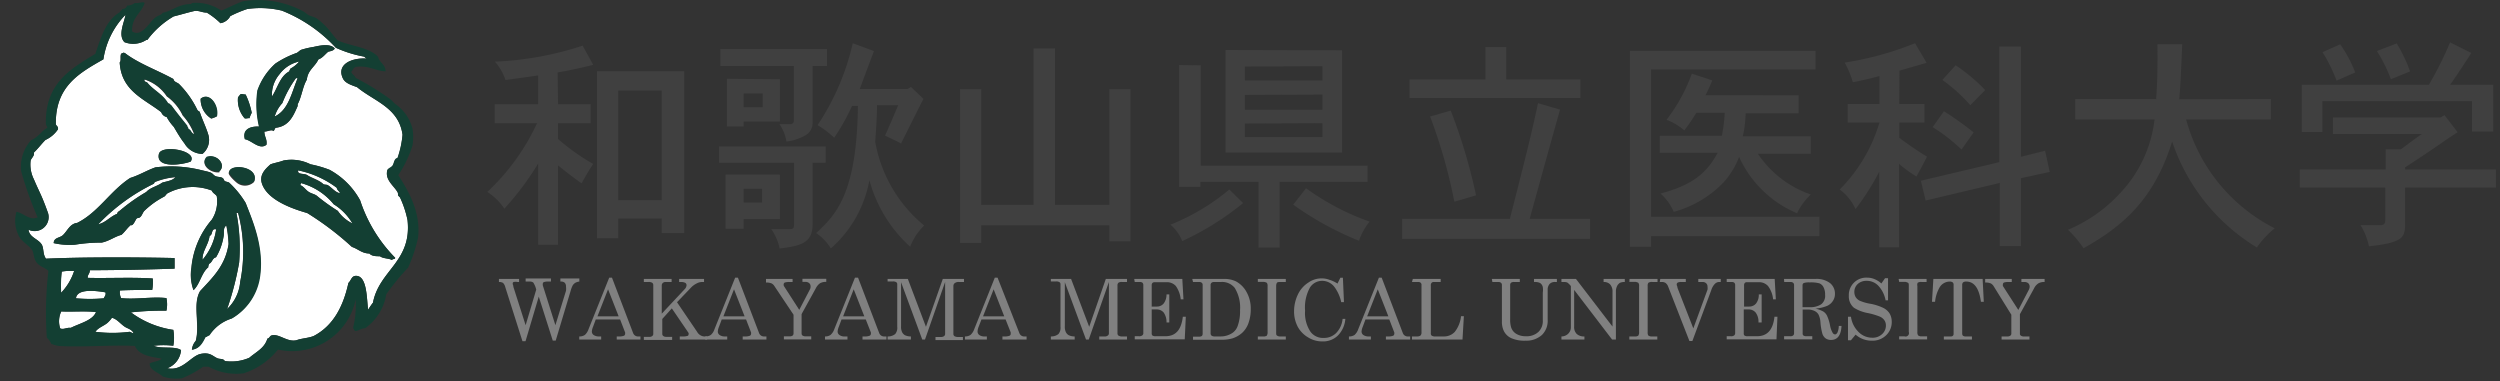 <svg xmlns="http://www.w3.org/2000/svg" viewBox="0 0 236 36"><rect x="0" y="0" width="236" height="36" fill="#333333" stroke="none"/><defs><style>.cls-1{fill:#404040;}.cls-2{fill:#fff;}.cls-3{fill:#133f33;fill-rule:evenodd;}.cls-4{fill:gray;}.cls-5{fill:none;}</style></defs><title>アセット 6</title><g id="レイヤー_2" data-name="レイヤー 2"><g id="レイヤー_1-2" data-name="レイヤー 1"><path class="cls-1" d="M52.68,9.84h3.08v1.79H52.68v1.49A20.19,20.19,0,0,0,56,15.48a17.76,17.76,0,0,0-1.09,1.83c-.79-.55-1.53-1.12-2.23-1.7V23.1H50.8V15.44a26.82,26.82,0,0,1-3.19,4.26A5.41,5.41,0,0,0,46,18.12a20.9,20.9,0,0,0,4.7-6.49h-4V9.84H50.8V7.12c-1,.15-2.23.32-3.08.43a5.08,5.08,0,0,0-1-1.73A30.44,30.44,0,0,0,55,4.31l1,1.81c-1.09.28-2.47.57-3.36.72ZM64.59,6.72V22H62.47V20.63H58.36v1.86h-2V6.72ZM58.36,8.55V18.89h4.11V8.55Z"/><path class="cls-1" d="M77.94,13.82v1.54H76.71v5.93c-.06,1.58-1,1.92-3.11,2.17a5,5,0,0,0-.79-1.83H74.6c.28,0,.36-.12.36-.42V15.36H67.88V13.82Zm.13-9.19v1.6H76.71v5.4a1.33,1.33,0,0,1-.62,1.11,4.7,4.7,0,0,1-1.85.62,4,4,0,0,0-.66-1.64h1a.32.32,0,0,0,.36-.34V6.23H68V4.63ZM73.62,16.48v4.2H70.2v.91H68.49V16.48Zm0-9v4H70.2v.45H68.62V7.44ZM70.2,8.82v1.3H72V8.82Zm0,9v1.3h1.74v-1.3ZM85.67,8.4,86,8.21l1.17,1.12c-.3.6-1.79,3.56-2.11,4.22-.45-.26-1-.49-1.51-.75.45-1,.87-2,1.24-2.87h-2c0,1-.08,2.21-.17,3.45a13.24,13.24,0,0,0,4.62,7.91,5.63,5.63,0,0,0-1.32,2A13.07,13.07,0,0,1,82.07,17a11.17,11.17,0,0,1-3.64,6.45A4.83,4.83,0,0,0,77.05,22c1.79-1.68,3.83-3.59,3.94-12h-.56a19.55,19.55,0,0,1-1.68,3,9.39,9.39,0,0,0-1.57-1.19A23.11,23.11,0,0,0,80.5,4.08l2,.74c-.69,1.85-.75,2-1.34,3.58Z"/><path class="cls-1" d="M99.59,4.57V19.34h5.13V8.42h2V22.78h-2V21.27H92.63v1.66h-2V8.42h2V19.34h4.94V4.57Z"/><path class="cls-1" d="M117.35,19.17a26.72,26.72,0,0,1-5.75,3.59,3.84,3.84,0,0,0-1.11-1.55,20.55,20.55,0,0,0,5.56-3.32Zm-4-13v9.47h15.75v1.53h-8.3v6.2h-2v-6.2h-5.49v.47h-2V6.14Zm13.34-1.42V14.4h-11V4.72Zm-9.17,1.53V7.59h7.32V6.25Zm0,2.68v1.4h7.32V8.93Zm0,2.7v1.28h7.32V11.63Zm5.77,6.11a23.43,23.43,0,0,0,6,3.15,5.81,5.81,0,0,0-1,1.81,29.73,29.73,0,0,1-6.21-3.41Z"/><path class="cls-1" d="M150.1,20.66v1.89H132.36V20.66h10.17c1.47-5.75,2-7.84,2.66-10.92l2.08.61c-.7,2.43-2.74,9.86-2.87,10.31ZM142.19,4.44V7.5h7V9.25H133.06V7.5h7.17V4.44Zm-5.24,6a52.57,52.57,0,0,1,2.39,8l-2.05.6A48.93,48.93,0,0,0,135,11Z"/><path class="cls-1" d="M171.39,4.8V6.55H155.86V20.46h15.89v1.83H155.86v1h-2V4.8ZM169.79,9v1.7h-5a11.19,11.19,0,0,1-.27,2.17h6.42v1.64h-5a9.89,9.89,0,0,0,5,3.85,6.1,6.1,0,0,0-1.3,1.77,10.46,10.46,0,0,1-5.47-5.32,7.53,7.53,0,0,1-1.49,2.43A10.22,10.22,0,0,1,158,20a4.76,4.76,0,0,0-1.25-1.73c3.12-.83,4.4-2,5.4-3.85h-5.47V12.82h5.86a13,13,0,0,0,.27-2.17h-2.68A17.71,17.71,0,0,1,159,12.31a5.47,5.47,0,0,0-1.68-1,16.07,16.07,0,0,0,2.39-4.36l1.93.64c-.19.46-.38.89-.64,1.4Z"/><path class="cls-1" d="M179.29,9.82h2.38v1.75h-2.38V13a30.42,30.42,0,0,0,2.62,1.79c-.34.66-.68,1.32-1,1.87a12.18,12.18,0,0,1-1.64-1.19v7.88H177.4V16.21a23.94,23.94,0,0,1-2.24,3.53,4.7,4.7,0,0,0-1.49-1.85,15,15,0,0,0,3.75-6.32h-3V9.82h3V7.18c-.73.2-1.6.41-2.51.58a9.27,9.27,0,0,0-.77-1.85,30,30,0,0,0,6.64-1.83l1.09,1.85-2.56.74ZM190.78,4.4V14.8l2.28-.57.43,2-2.71.59v6.41h-2V17.27l-7,1.66-.45-1.87,7.4-1.75V4.4Zm-7.27,6.1a30.45,30.45,0,0,1,2.8,2l-1.14,1.62A16.56,16.56,0,0,0,182.44,12ZM186,9.93a15.36,15.36,0,0,0-2.64-2.38l1.25-1.39a16.42,16.42,0,0,1,2.79,2.34Z"/><path class="cls-1" d="M214.37,9.35v1.92h-8a16.27,16.27,0,0,0,8.36,10.28,8.69,8.69,0,0,0-1.68,1.81,18.59,18.59,0,0,1-8-10c-1.7,5.47-4.66,8-8.36,10.07a11.22,11.22,0,0,0-1.47-1.74A14,14,0,0,0,200,18.38a12.16,12.16,0,0,0,3.39-7.11H195.9V9.35l7.64,0c.1-1.23.15-3,.12-5.17H206c-.09,2.24-.17,4.05-.28,5.19Z"/><path class="cls-1" d="M230.76,10.87,232,12.48c-.66.43-.92.6-1.28.85s-1.21.86-3.68,2.47V16h8.58V17.7h-8.58v3.76c-.11.9-.17,1.45-3.41,1.79a6.2,6.2,0,0,0-.8-2h1.95c.26,0,.39-.17.39-.44V17.7H217.1V16h8.11V14.1l1.42,0c.66-.47,1.32-1,2-1.45h-8.4V11.08H230.4ZM235.36,8v4.42h-2V9.55H219.23v2.91h-1.94V8h12a35,35,0,0,0,2-4l2,1c-.25.41-1.63,2.51-2,3ZM220.91,4.18a11.89,11.89,0,0,1,1.42,2.66l-1.76.77a14.86,14.86,0,0,0-1.32-2.68Zm5.34-.08a14.37,14.37,0,0,1,1.26,2.64l-1.81.74a14,14,0,0,0-1.32-2.66Z"/><path class="cls-2" d="M13.84,7.77c.57.74,1.5,1.12,2,2,.16,0,.2.14.31.2.48.66,1,1.29,1.5,1.92,0,.15.12.15.11.31.28.05.24.44.56.46a5.6,5.6,0,0,0-1.08-1.76,4.71,4.71,0,0,0-1.5-1.8,4,4,0,0,0-2.12-1.6C13.52,7.71,13.71,7.7,13.84,7.77Z"/><path class="cls-2" d="M14.56,17.22a.31.31,0,0,1-.1.15,18.29,18.29,0,0,0-5.22,3.82c.75-.18,1.12-.74,1.81-1,0-.17.16-.23.26-.31a17.4,17.4,0,0,1,2.48-1.75c.37-.42,1.05-.54,1.5-.88.45-.13,1-.19,1.24-.52A6.78,6.78,0,0,0,14.56,17.22Z"/><path class="cls-2" d="M19.78,22.28c-.1.85-.71,1.45-.67,2.27a5.59,5.59,0,0,0,1.29-2.89C19.89,21.56,20.12,22.2,19.78,22.28Z"/><path class="cls-2" d="M11.78,30.85c-.41-.27-.69-.67-1.14-.83h-.1a2.75,2.75,0,0,1-.42.47c-.35.29-.86.44-1.13.83a12.63,12.63,0,0,0,3.25,0,1.94,1.94,0,0,0,.36.15C12.49,31.11,12,31,11.78,30.85Z"/><path class="cls-2" d="M7,25.58a5,5,0,0,0-1.18.06,10.76,10.76,0,0,0-.06,2A5.38,5.38,0,0,0,7,25.58Z"/><path class="cls-2" d="M22.31,20.11a17.44,17.44,0,0,1,.26,4.7,27.79,27.79,0,0,1-1.14,4.39,4,4,0,0,0,1.24-2.58,14.27,14.27,0,0,0-.2-6.51Z"/><path class="cls-2" d="M5.78,29.4a2.2,2.2,0,0,0-.1,1.6c.32.15.59-.1,1-.05.83-.42,2.08-.7,2.38-1.49C8.06,29.34,6.85,29.44,5.78,29.4Z"/><path class="cls-2" d="M9.81,28.16c.06-.18.22-.26.16-.56-.87-.15-2.69-.39-2.79.56A14.44,14.44,0,0,0,9.81,28.16Z"/><path class="cls-2" d="M30.52,17.37c.09.08.32.05.42.1.42.25.68.67,1.18.78-.06-.21-.27-.28-.31-.52a9.12,9.12,0,0,0-3.66-1.65c-.07.45.57.25.88.46S30.15,17,30.52,17.37Z"/><path class="cls-2" d="M37.55,18.2c-.3-.59-1.18-1.15-1-2,0-.25.35-.3.51-.52s.13-.64.47-.72A9.12,9.12,0,0,0,38,12.72c-.35-2.57-2.69-3.16-4.29-4.49-.56-.21-1.12-.37-1.34-.83-.65-1.36.92-2,2.29-1.86-.14,0-.2-.16-.32-.2a11.19,11.19,0,0,1-2.64-.83A13.92,13.92,0,0,0,26.6,1,8.76,8.76,0,0,0,23.34.85a11.45,11.45,0,0,0-1.6.67,1.3,1.3,0,0,1-.93.67,7,7,0,0,0-1.29-1c-.45,0-.67-.19-1.13-.16-.68.15-1.31.35-2,.52a8.24,8.24,0,0,0-2.48,2.22s-.06,0-.1,0a2.27,2.27,0,0,1-2.06.21c-.65-.67,0-1.9.1-2.59A7.61,7.61,0,0,0,9.76,5.6C7.51,6.88,5.23,8.13,5.27,11.69c0,.2.26.22.2.52a2.84,2.84,0,0,1-1.18,1c-.38.38-.7.82-1.09,1.19.07.33-.25.52-.31.77a3.11,3.11,0,0,0,.31,1.76c.26.63.62,1.35.83,1.86s.39,1,.51,1.34a1.32,1.32,0,0,1-1.85,1.55c.08.73.9.86,1.24,1.39.23.38.09.92.41,1.35,3.32-.15,8.15-.15,12.14-.06v1c-2.62.09-5.26.14-8,.15,0,.34-.22.4-.2.72,1.86.05,4.2-.07,6.14.06a4.17,4.17,0,0,1-.05,1.08c-1,0-2.1,0-3.05.05a1.29,1.29,0,0,0,.11.72c1.34.16,2.92-.16,4.28,0a2.81,2.81,0,0,1,0,1.19,26.58,26.58,0,0,0-3.35.16,8.84,8.84,0,0,0,4,1.65,4.2,4.2,0,0,1,0,1.5,7.72,7.72,0,0,0-1.86,0c.68.32,2,0,2.59.41a2,2,0,0,1-1.3,1.71c1.43.32,2.23-1.16,3.15-1.35s1.15.24,1.61.42c.24.09.52,0,.67.25a4.22,4.22,0,0,0,2.32-.31c.62-.54,1.44-.9,1.7-1.8.26-.08.19-.25.42-.31.69-.18,1.45.66,2.32.46.5-.19,1.17-.2,1.65-.41,1.8-.95,2.76-2.72,3.26-5,.27-.25.29-.67.72-.67,1.06,0,1,2.19,1.14,3.2a7.92,7.92,0,0,1,.46-.67c.59-3.08,3.69-3.86,3.26-7.8a9.91,9.91,0,0,0-.67-2.06c-.05-.1-.17-.18-.21-.26S37.59,18.29,37.55,18.2Zm-15.08-9s.23-.28.2-.26c.14-.08.31,0,.52,0a7.16,7.16,0,0,1,.57,1.71,2.6,2.6,0,0,0-.21.51c-.09-.05-.31.06-.46,0A2.62,2.62,0,0,1,22.47,9.16Zm1.49,8a1.23,1.23,0,0,1-1.6.06c-.19-.15-.8-.71-.77-.93C21.69,15.38,24.45,15.72,24,17.11Zm-3.25-.93c-.88.1-1.85-.77-1.19-1.39C20.43,14.47,21.41,15.53,20.71,16.18ZM20.45,11a2.85,2.85,0,0,1-.51.2,2.14,2.14,0,0,1-1-1.86C19.74,8.64,20.67,9.94,20.45,11ZM11.62,5c0-.06.1,0,.16,0C13.07,6,14.85,6.62,16.37,7.46c.05.28.34.31.52.46a8.88,8.88,0,0,1,1.75,2.48.8.8,0,0,0,.21.15c.25.77.6,1.44.83,2.22a1.71,1.71,0,0,1-.57,1.76,2,2,0,0,1-1.7-1c-.39-.49-.75-1.13-1-1.55a4.51,4.51,0,0,1-.67-.93.73.73,0,0,1-.52-.46c-1.61-1.26-3.77-2-3.92-4.7C11.5,5.73,11.18,5,11.62,5ZM18,15.25c-.7.29-3.33.71-3-.72C15.25,13.61,18.71,14.21,18,15.25Zm6.46,11.06a5.44,5.44,0,0,1-2.63,3.77,3.93,3.93,0,0,0-2.12,1.6c-.13,0-.2.14-.36.15-.28.54-.54,1.08-1.24,1.19a1.44,1.44,0,0,1,.36-.83c.42-1.55-.32-3.46.41-4.7,1.14-1.24,2.38-2.37,2.69-4.44a10.67,10.67,0,0,0-.21-1.75c-.34.21-.2.68-.26,1a5.6,5.6,0,0,1-.72,2c-.36.07-.35.51-.67.62,0,.16-.09.15-.05.31-.66.54-.79,1.59-1.4,2.17a4.21,4.21,0,0,1-.2-2.12A8.08,8.08,0,0,1,20,20.73a3.18,3.18,0,0,0,.46-2.22c-.13-.2-.38-.27-.46-.52a5.05,5.05,0,0,0-4.19.26c-.11.06-.18.23-.31.31a8.68,8.68,0,0,0-.87.52,8.19,8.19,0,0,0-1,.82c-.15.15-.21.41-.37.57s-.27.07-.36.16-.21.41-.36.56-.2,0-.26.11c-.31.28-.53.63-.82.87-.63.16-1.13.58-1.86.73a15.63,15.63,0,0,0-2.53.2,6.73,6.73,0,0,1-2-.15c0-.51.55-.49.83-.72.45-.38.67-1.11,1.39-1.19,2-1,3.1-3,5-4.24.85-.26,1.54-.7,2.38-1a11.86,11.86,0,0,1,4.33.26c.28.07.56.12.83.21s.31.27.52.36.44.06.62.15.14.23.25.31.33.08.42.16a8.78,8.78,0,0,1,1.55,1.91C23.89,21,24.94,23.52,24.48,26.31ZM23.14,13.14c-.25-.9.47-1.24,1.34-1.19a9.2,9.2,0,0,1-.15-3.41A6.11,6.11,0,0,1,26,6a9,9,0,0,1,2-1c.16-.07.29-.25.47-.31a8.19,8.19,0,0,1,1.13-.26c.7-.16,1.6-.33,2,.15-.1.21-.37.25-.62.31-.31.25-.52.58-.93.73-.31.68-1,1-1.09,1.91-.4.66-.49,1.64-.87,2.32a.47.47,0,0,1-.06.31c-.39.89-.81,1.77-2,1.91-.11.06-.12.23-.21.31-.2-.18-.55.05-.87.05,0,.5.27.7.2,1.24C24.52,14.19,23.81,13.26,23.14,13.14ZM37,24.55c-.32-.18-.87-.13-1.14-.36-.37,0-.78,0-1-.26-.71,0-1.07-.44-1.65-.62A28,28,0,0,0,29,20.11c-1.51-.43-3.68-1.23-4.24-2.69-.34-.87.25-1.44.78-1.91.39-.14.85-.21,1.23-.36a4,4,0,0,1,2.54.36,10.51,10.51,0,0,1,1.8.52A7.18,7.18,0,0,1,34,18.92a13.87,13.87,0,0,0,3.31,5.42C37.31,24.52,37,24.4,37,24.55Z"/><path class="cls-2" d="M31.5,19.28a6,6,0,0,0-3.09-2c0,.1-.06.11-.06.2.33.12.5.43.78.62s.54.21.77.37a18.65,18.65,0,0,0,2,1.44,3.5,3.5,0,0,0,1.39,1.19A5.26,5.26,0,0,0,31.5,19.28Z"/><path class="cls-2" d="M27.32,6.73c0-.13.08-.16.1-.26a2.72,2.72,0,0,0,.83-.67A3.13,3.13,0,0,0,26.39,7a3,3,0,0,0-.72,2.12C26.21,8.31,26.43,7.18,27.32,6.73Z"/><path class="cls-2" d="M26.65,9.73A3.17,3.17,0,0,0,25.93,11c1.31-.62,1.6-2.26,2.17-3.62h-.16A10.64,10.64,0,0,0,26.65,9.73Z"/><path class="cls-3" d="M36.41,6.73c-.92,0-1.6-.6-2.84-.41-.21.08-.27.32-.41.46.07.26.33.32.41.57a24.82,24.82,0,0,1,3.25,2c.24.17.34.37.57.52a4.08,4.08,0,0,1,1.55,2.27,5,5,0,0,1,0,1.6,11,11,0,0,1-1.34,2.79c.9,1.44,2.16,3.45,1.86,5.94a14.74,14.74,0,0,1-.93,2.79,22,22,0,0,0-2.07,2.53,4.85,4.85,0,0,1-2,3.2c-.35,0-.55.21-.88.26-.17,0-.12-.22-.26-.26a9.25,9.25,0,0,0,.26-2.73A6.13,6.13,0,0,1,26.24,33,6.85,6.85,0,0,1,23,35.24a5.38,5.38,0,0,1-3.3-.62h-.52a10.19,10.19,0,0,1-2,1.09,4.25,4.25,0,0,1-1.81-.16c-.39-.4-1.27-.59-1.24-1.24.34-.19.87-.19,1.14-.46-1.08-.17-2.16-.32-2.53-1.19-2.11-.12-5,.14-7.13,0a2.55,2.55,0,0,1-.78-.21,1.39,1.39,0,0,0-.41-.57,33.84,33.84,0,0,1,.15-6.3c-.36-.35-.82-.4-1.13-.82s-.23-1-.47-1.24c-.35-.44-1-.77-1.24-1.35A3.08,3.08,0,0,1,1.55,20c.69.11,1.23.85,2,.52A34.09,34.09,0,0,1,2,16.18a3.74,3.74,0,0,1,.93-2.94c.65-.27,1-.88,1.55-1.19a1.69,1.69,0,0,1-.15-.36C4.25,7.85,6.67,6.51,9,5.08c.53-1.55,1-3.18,2.32-3.93,0-.13.2-.14.21-.3A.46.46,0,0,0,12,.53a1.25,1.25,0,0,0,.73-.25c.36.07.73-.17.93,0-.33,1-1.24,1.34-1.19,2.68.88.59,1.56-.78,2.17-1.29.25-.21.58-.24.72-.46.94-.21,1.5-.81,2.63-.83.12,0,.08-.1.16-.1a4.22,4.22,0,0,1,2.74.72C21.55.74,22.2.38,22.93.12a9,9,0,0,1,5.78,1c.13.08.28.23.42.31s.56.17.77.31a5.89,5.89,0,0,1,.62.52c.54.48.84,1,1.35,1.55,1.23.56,2.95.63,3.82,1.55.13.57.7.71.72,1.39M34.35,5.34a11.19,11.19,0,0,1-2.64-.83A13.92,13.92,0,0,0,26.6,1,8.76,8.76,0,0,0,23.34.85a11.45,11.45,0,0,0-1.6.67,1.3,1.3,0,0,1-.93.67,7,7,0,0,0-1.29-1c-.45,0-.67-.19-1.13-.16-.68.15-1.31.35-2,.52a8.24,8.24,0,0,0-2.48,2.22s-.06,0-.1,0a2.27,2.27,0,0,1-2.06.21c-.65-.67,0-1.9.1-2.59A7.61,7.61,0,0,0,9.76,5.6C7.51,6.88,5.23,8.13,5.27,11.69c0,.2.26.22.2.52a2.84,2.84,0,0,1-1.18,1c-.38.38-.7.82-1.09,1.19.07.33-.25.52-.31.77a3.11,3.11,0,0,0,.31,1.76c.26.63.62,1.35.83,1.86s.39,1,.51,1.34a1.32,1.32,0,0,1-1.85,1.55c.08.73.9.86,1.24,1.39.23.38.09.92.41,1.35,3.32-.15,8.15-.15,12.14-.06v1c-2.62.09-5.26.14-8,.15,0,.34-.22.4-.2.72,1.86.05,4.2-.07,6.14.06a4.17,4.17,0,0,1-.05,1.08c-1,0-2.1,0-3.05.05a1.29,1.29,0,0,0,.11.72c1.34.16,2.92-.16,4.28,0a2.81,2.81,0,0,1,0,1.19,26.58,26.58,0,0,0-3.35.16,8.84,8.84,0,0,0,4,1.65,4.2,4.2,0,0,1,0,1.5,7.72,7.72,0,0,0-1.86,0c.68.32,2,0,2.59.41a2,2,0,0,1-1.3,1.71c1.43.32,2.23-1.16,3.15-1.35s1.15.24,1.61.42c.24.09.52,0,.67.25a4.22,4.22,0,0,0,2.32-.31c.62-.54,1.44-.9,1.7-1.8.26-.08.19-.25.42-.31.69-.18,1.45.66,2.32.46.5-.19,1.17-.2,1.65-.41,1.8-.95,2.76-2.72,3.26-5,.27-.25.29-.67.72-.67,1.06,0,1,2.19,1.14,3.2a7.92,7.92,0,0,1,.46-.67c.59-3.08,3.69-3.86,3.26-7.8a9.38,9.38,0,0,0-.68-2.06c0-.1-.16-.18-.2-.26s0-.22-.05-.31c-.3-.59-1.18-1.15-1-2,0-.25.35-.3.51-.52s.13-.64.47-.72A9.12,9.12,0,0,0,38,12.72c-.35-2.57-2.69-3.16-4.29-4.49-.56-.21-1.12-.37-1.34-.83-.66-1.39,1-2,2.38-1.86-.22,0-.26-.15-.41-.2M5.84,25.64a10.76,10.76,0,0,0-.06,2A5.38,5.38,0,0,0,7,25.58a5,5,0,0,0-1.18.06m1.34,2.52a14.44,14.44,0,0,0,2.63,0c.06-.18.22-.26.16-.56-.87-.15-2.69-.39-2.79.56M5.78,29.4a2.2,2.2,0,0,0-.1,1.6c.32.15.59-.1,1-.05.83-.42,2.08-.7,2.38-1.49-1-.12-2.19,0-3.26-.06m6,1.45c-.41-.27-.69-.67-1.14-.83h-.1a2.75,2.75,0,0,1-.42.47c-.35.29-.86.44-1.13.83a12.63,12.63,0,0,0,3.25,0,1.94,1.94,0,0,0,.36.15c-.11-.36-.58-.46-.82-.62"/><path class="cls-3" d="M31.61,4.56c-.1.21-.37.25-.62.31-.31.25-.52.58-.93.73-.31.68-1,1-1.09,1.91-.4.66-.49,1.64-.87,2.32a.47.47,0,0,1-.06.31c-.39.89-.81,1.77-2,1.91-.11.06-.12.23-.21.31-.2-.18-.55.05-.87.05,0,.5.27.7.2,1.24-.68.54-1.39-.39-2.06-.51-.25-.9.47-1.24,1.34-1.19a9.2,9.2,0,0,1-.15-3.41A6.11,6.11,0,0,1,26,6a9,9,0,0,1,2-1c.16-.07.29-.25.47-.31a8.19,8.19,0,0,1,1.13-.26c.7-.16,1.6-.33,2,.15M26.39,7a3,3,0,0,0-.72,2.12c.54-.8.76-1.93,1.65-2.38,0-.13.08-.16.1-.26a2.72,2.72,0,0,0,.83-.67A3.13,3.13,0,0,0,26.39,7m1.55.36a10.64,10.64,0,0,0-1.29,2.38A3.17,3.17,0,0,0,25.93,11c1.31-.62,1.6-2.26,2.17-3.62Z"/><path class="cls-3" d="M11.62,5c0-.06.1,0,.16,0C13.07,6,14.85,6.62,16.37,7.46c.05.28.34.31.52.46a8.88,8.88,0,0,1,1.75,2.48.8.8,0,0,0,.21.15c.25.77.6,1.44.83,2.22a1.71,1.71,0,0,1-.57,1.76,2,2,0,0,1-1.7-1c-.39-.49-.75-1.13-1-1.55a4.51,4.51,0,0,1-.67-.93.73.73,0,0,1-.52-.46c-1.61-1.26-3.77-2-3.92-4.7.24-.18-.08-.91.36-.88m2.22,2.74c.57.74,1.5,1.12,2,2,.16,0,.2.14.31.2.48.66,1,1.29,1.5,1.92,0,.15.12.15.1.31.29.05.25.44.57.46a5.6,5.6,0,0,0-1.08-1.76,4.71,4.71,0,0,0-1.5-1.8,4,4,0,0,0-2.12-1.6c-.06.25.13.24.26.31"/><path class="cls-3" d="M23.76,10.66a2.6,2.6,0,0,0-.21.51c-.09-.05-.31.06-.46,0a2.62,2.62,0,0,1-.62-2s.23-.28.2-.26c.14-.08.31,0,.52,0a7.16,7.16,0,0,1,.57,1.71"/><path class="cls-3" d="M19.94,11.17a2.14,2.14,0,0,1-1-1.86c.84-.67,1.77.63,1.55,1.66a2.85,2.85,0,0,1-.51.2"/><path class="cls-3" d="M18,15.25c-.7.29-3.33.71-3-.72.22-.92,3.68-.32,3,.72"/><path class="cls-3" d="M19.52,14.79c.91-.32,1.89.74,1.19,1.39-.88.1-1.85-.77-1.19-1.39"/><path class="cls-3" d="M37.29,24.34c0,.18-.25.06-.26.21-.32-.18-.87-.13-1.14-.36-.37,0-.78,0-1-.26-.71,0-1.07-.44-1.65-.62A28,28,0,0,0,29,20.11c-1.51-.43-3.68-1.23-4.24-2.69-.34-.87.25-1.44.78-1.91.39-.14.85-.21,1.23-.36a4,4,0,0,1,2.54.36,10.51,10.51,0,0,1,1.8.52A7.18,7.18,0,0,1,34,18.92a13.87,13.87,0,0,0,3.31,5.42M29,16.54c.42.31,1.12.49,1.49.83.09.08.32.05.42.1.42.25.68.67,1.18.78-.06-.21-.27-.28-.31-.52a9.12,9.12,0,0,0-3.66-1.65c-.07.45.57.25.88.46m-.68.93c.33.12.5.43.78.62s.54.21.77.37a18.65,18.65,0,0,0,2,1.44,3.5,3.5,0,0,0,1.39,1.19,5.26,5.26,0,0,0-1.76-1.81,6,6,0,0,0-3.09-2c0,.1-.06.11-.06.2"/><path class="cls-3" d="M18.13,33a1.44,1.44,0,0,1,.36-.83c.42-1.55-.32-3.46.41-4.7,1.14-1.24,2.38-2.37,2.69-4.44a10.67,10.67,0,0,0-.21-1.75c-.34.21-.2.68-.26,1a5.6,5.6,0,0,1-.72,2c-.36.07-.35.51-.67.62,0,.16-.09.15-.05.31-.66.54-.79,1.59-1.4,2.17a4.21,4.21,0,0,1-.2-2.12A8.08,8.08,0,0,1,20,20.73a3.18,3.18,0,0,0,.46-2.22c-.13-.2-.38-.27-.46-.52a5.05,5.05,0,0,0-4.19.26c-.11.06-.18.23-.31.31a8.68,8.68,0,0,0-.87.52,8.19,8.19,0,0,0-1,.82c-.15.15-.21.41-.37.57s-.27.07-.36.16-.21.41-.36.56-.2,0-.26.11c-.31.28-.53.63-.82.87-.63.16-1.13.58-1.86.73a15.63,15.63,0,0,0-2.53.2,6.73,6.73,0,0,1-2-.15c0-.51.55-.49.83-.72.45-.38.67-1.11,1.39-1.19,2-1,3.1-3,5-4.24.85-.26,1.54-.7,2.38-1a11.86,11.86,0,0,1,4.33.26c.28.07.56.12.83.21s.31.27.52.36.44.06.62.15.14.23.25.31.33.08.42.16a8.78,8.78,0,0,1,1.55,1.91c.75,1.86,1.8,4.34,1.34,7.13a5.44,5.44,0,0,1-2.63,3.77,3.93,3.93,0,0,0-2.12,1.6c-.13,0-.2.14-.36.15-.28.54-.54,1.08-1.24,1.19m-3.57-15.8a.31.31,0,0,1-.1.15,18.29,18.29,0,0,0-5.22,3.82c.75-.18,1.12-.74,1.81-1,0-.17.16-.23.26-.31a17.4,17.4,0,0,1,2.48-1.75c.37-.42,1.05-.54,1.5-.88.45-.13,1-.19,1.24-.52a6.78,6.78,0,0,0-2,.47m8,7.59a27.79,27.79,0,0,1-1.14,4.39,4,4,0,0,0,1.24-2.58,14.27,14.27,0,0,0-.2-6.51h-.16a17.44,17.44,0,0,1,.26,4.7m-2.79-2.53c-.1.85-.71,1.45-.67,2.27a5.59,5.59,0,0,0,1.29-2.89c-.51-.1-.28.54-.62.62"/><path class="cls-3" d="M24,17.11a1.23,1.23,0,0,1-1.6.06c-.19-.15-.8-.71-.77-.93.1-.86,2.86-.52,2.37.87"/><path class="cls-4" d="M47.1,26.33H49v.29h-.14a1,1,0,0,0-.38,0,.16.16,0,0,0-.08.15.66.66,0,0,0,.06.22l0,.08,1.16,3.63,1-3.36a2.17,2.17,0,0,0-.28-.67.55.55,0,0,0-.37-.09h-.35v-.29h2.39v.29h-.25a1.14,1.14,0,0,0-.42.05.17.17,0,0,0-.1.16.77.77,0,0,0,0,.15l1.19,3.76,1-3.25a1.22,1.22,0,0,0,0-.37.52.52,0,0,0-.11-.38.49.49,0,0,0-.36-.12H52.9v-.29h1.79v.29a1,1,0,0,0-.37.11.82.82,0,0,0-.25.24,2.45,2.45,0,0,0-.2.52l-1.41,4.7h-.28L50.86,28l-1.25,4.21h-.29L47.7,27.11a.86.86,0,0,0-.21-.4.7.7,0,0,0-.39-.09Z"/><path class="cls-4" d="M57.51,26.21h.26l2,5.24a.49.49,0,0,0,.51.31h.18v.29H58.22v-.29h.18a1.25,1.25,0,0,0,.51-.07.21.21,0,0,0,.1-.17.35.35,0,0,0,0-.14l-.47-1.22H56.24l-.26.7a1.39,1.39,0,0,0-.11.44.4.4,0,0,0,.18.33.84.84,0,0,0,.51.13h.19v.29H54.68v-.29a.92.92,0,0,0,.53-.14,1.3,1.3,0,0,0,.35-.55Zm-.11,1.1-1,2.55h2Z"/><path class="cls-4" d="M60.78,26.33H63.4v.29h-.56a.38.38,0,0,0-.27.09.3.3,0,0,0-.1.24v2.66l2.16-2.31a.58.58,0,0,0,.18-.38.26.26,0,0,0-.12-.22.89.89,0,0,0-.42-.08h-.16v-.29h2.35v.29h-.18a1.1,1.1,0,0,0-.52.14,1.88,1.88,0,0,0-.52.38l-1.33,1.39,1.9,2.8a.86.86,0,0,0,.33.33.74.74,0,0,0,.4.1h.21v.29H64.17v-.29h.29a1.25,1.25,0,0,0,.43-.05c.07,0,.11-.08.11-.14a.24.24,0,0,0,0-.14l-1.58-2.32-.9,1v1.41a.24.24,0,0,0,.08.19.48.48,0,0,0,.29.09h.56v.29H60.78v-.29h.51a.38.38,0,0,0,.28-.08.23.23,0,0,0,.1-.2V26.9a.25.25,0,0,0-.11-.21.61.61,0,0,0-.35-.07h-.43Z"/><path class="cls-4" d="M69.4,26.21h.26l2,5.24a.49.49,0,0,0,.51.31h.18v.29H70.11v-.29h.18a1.25,1.25,0,0,0,.51-.07.21.21,0,0,0,.1-.17.35.35,0,0,0,0-.14l-.47-1.22H68.13l-.26.7a1.39,1.39,0,0,0-.11.44.4.4,0,0,0,.18.33.84.84,0,0,0,.51.13h.2v.29H66.57v-.29a.92.92,0,0,0,.53-.14,1.21,1.21,0,0,0,.35-.55Zm-.11,1.1-1,2.55h2Z"/><path class="cls-4" d="M72.31,26.33h2.51v.29h-.28a1.35,1.35,0,0,0-.45.05.18.18,0,0,0-.11.15A.33.33,0,0,0,74,27l1.45,2.25,1-1.92a.55.55,0,0,0,.07-.28.41.41,0,0,0-.13-.32.53.53,0,0,0-.37-.12h-.27v-.29H78v.29a1.12,1.12,0,0,0-.59.13,1.27,1.27,0,0,0-.41.5l-1.33,2.41v1.82a.25.25,0,0,0,.08.2.55.55,0,0,0,.34.08h.49v.29H74v-.29h.52a.47.47,0,0,0,.3-.07.26.26,0,0,0,.09-.21V29.71L73.1,27a.7.7,0,0,0-.27-.25,1.31,1.31,0,0,0-.52-.08Z"/><path class="cls-4" d="M80.71,26.21H81l2,5.24a.49.49,0,0,0,.51.31h.17v.29H81.42v-.29h.18a1.17,1.17,0,0,0,.5-.07.2.2,0,0,0,.11-.17.35.35,0,0,0,0-.14l-.48-1.22H79.44l-.26.7a1.39,1.39,0,0,0-.11.44.4.4,0,0,0,.18.33.8.8,0,0,0,.51.13H80v.29H77.88v-.29a.87.87,0,0,0,.52-.14,1.3,1.3,0,0,0,.36-.55Zm-.12,1.1-1,2.55h2Z"/><path class="cls-4" d="M83.79,26.33H85.7l1.71,4.52L89,26.33h2v.29h-.47a.55.55,0,0,0-.34.07A.33.33,0,0,0,90,27v4.53a.25.25,0,0,0,.11.21.65.65,0,0,0,.36.07h.43v.29H88.31v-.29h.49a.49.49,0,0,0,.32-.08.26.26,0,0,0,.1-.2V26.62l-1.9,5.43h-.26l-2-5.41V30.8a1.17,1.17,0,0,0,.1.56.7.7,0,0,0,.26.28,1.28,1.28,0,0,0,.57.12v.29H83.79v-.29a1.07,1.07,0,0,0,.72-.23.92.92,0,0,0,.19-.68v-4a.23.23,0,0,0-.09-.21.54.54,0,0,0-.33-.07h-.49Z"/><path class="cls-4" d="M93.91,26.21h.26l2.06,5.24a.48.48,0,0,0,.5.31h.18v.29H94.63v-.29h.18a1.2,1.2,0,0,0,.5-.07.19.19,0,0,0,.1-.17.68.68,0,0,0,0-.14l-.48-1.22H92.65l-.27.7a1.32,1.32,0,0,0-.1.44.42.42,0,0,0,.17.33.85.85,0,0,0,.52.13h.19v.29H91.09v-.29a.89.89,0,0,0,.52-.14,1.3,1.3,0,0,0,.36-.55Zm-.11,1.1-1,2.55h2Z"/><path class="cls-4" d="M99.2,26.33h1.91l1.71,4.52,1.57-4.52h2v.29h-.47a.55.55,0,0,0-.34.07.33.33,0,0,0-.09.26v4.53a.25.25,0,0,0,.11.21.65.65,0,0,0,.36.07h.43v.29h-2.62v-.29h.49a.44.44,0,0,0,.31-.08.24.24,0,0,0,.11-.2V26.62l-1.9,5.43h-.26l-2-5.41V30.8a1.17,1.17,0,0,0,.1.56.7.7,0,0,0,.26.28,1.28,1.28,0,0,0,.57.12v.29H99.2v-.29a1.07,1.07,0,0,0,.72-.23.92.92,0,0,0,.19-.68v-4a.23.23,0,0,0-.09-.21.54.54,0,0,0-.33-.07H99.2Z"/><path class="cls-4" d="M107.07,26.33h4.54l.11,1.93h-.26A2.64,2.64,0,0,0,111,27a1.12,1.12,0,0,0-.87-.36H109a.28.28,0,0,0-.21.07.32.32,0,0,0-.07.23v2h.49a.81.81,0,0,0,.64-.29,1.39,1.39,0,0,0,.27-.86h.26v2.65h-.26a1.57,1.57,0,0,0-.27-.94.86.86,0,0,0-.68-.29h-.45v2.28a.26.26,0,0,0,.08.19.51.51,0,0,0,.28.06H110c1,0,1.51-.61,1.66-1.84h.28l-.1,2.13h-4.72v-.29h.39a.46.46,0,0,0,.32-.08.26.26,0,0,0,.1-.23V26.92a.32.32,0,0,0-.08-.23.38.38,0,0,0-.26-.07h-.47Z"/><path class="cls-4" d="M112.55,26.33h3a2.54,2.54,0,0,1,1.12.23,2.47,2.47,0,0,1,1,1,3.14,3.14,0,0,1,.4,1.62,3.79,3.79,0,0,1-.24,1.39,2.26,2.26,0,0,1-.56.84,2.53,2.53,0,0,1-.92.53,3.53,3.53,0,0,1-1.08.13h-2.65v-.29h.54a.52.52,0,0,0,.29-.06.29.29,0,0,0,.08-.21V26.88a.23.23,0,0,0-.09-.19.36.36,0,0,0-.24-.07h-.58Zm2.07.29a.36.36,0,0,0-.25.07.27.27,0,0,0-.09.22v4.57a.27.27,0,0,0,.1.21.54.54,0,0,0,.33.07h.49a2,2,0,0,0,1.14-.33,1.33,1.33,0,0,0,.49-.64,4.06,4.06,0,0,0,.23-1.51,3.53,3.53,0,0,0-.5-2.1,1.52,1.52,0,0,0-1.29-.56Z"/><path class="cls-4" d="M118.74,26.33h2.64v.29h-.45c-.21,0-.33,0-.38.07s-.08.16-.08.32v4.34c0,.17,0,.28.07.32a.47.47,0,0,0,.33.09h.51v.29h-2.64v-.29h.5a.53.53,0,0,0,.34-.07.54.54,0,0,0,.08-.34V27a.46.46,0,0,0-.07-.3.67.67,0,0,0-.4-.09h-.45Z"/><path class="cls-4" d="M126.26,26.77l.27-.55h.24l.1,2.3h-.26a3.68,3.68,0,0,0-.64-1.43,1.46,1.46,0,0,0-1.15-.58,1.37,1.37,0,0,0-1.17.65,3.9,3.9,0,0,0-.45,2.17,3.17,3.17,0,0,0,.52,2,1.46,1.46,0,0,0,1.24.57,1.61,1.61,0,0,0,1.16-.45,2.19,2.19,0,0,0,.62-1.35H127a2.48,2.48,0,0,1-.71,1.58,2,2,0,0,1-1.46.55,2.48,2.48,0,0,1-1.31-.36,2.62,2.62,0,0,1-1-1,3.09,3.09,0,0,1-.36-1.48,3.69,3.69,0,0,1,.37-1.61,2.72,2.72,0,0,1,1-1.12,2.16,2.16,0,0,1,1.24-.38,2,2,0,0,1,.72.13A3,3,0,0,1,126.26,26.77Z"/><path class="cls-4" d="M130.17,26.21h.26l2,5.24a.49.49,0,0,0,.51.31h.18v.29h-2.29v-.29h.18a1.25,1.25,0,0,0,.51-.07.21.21,0,0,0,.1-.17.35.35,0,0,0,0-.14l-.47-1.22H128.9l-.26.7a1.39,1.39,0,0,0-.11.44.4.4,0,0,0,.18.33.84.84,0,0,0,.51.13h.19v.29h-2.07v-.29a.92.92,0,0,0,.53-.14,1.3,1.3,0,0,0,.35-.55Zm-.11,1.1-1,2.55h2Z"/><path class="cls-4" d="M133.37,26.33H136v.29h-.64a.26.26,0,0,0-.22.08.34.34,0,0,0-.07.25v4.51a.26.26,0,0,0,.09.23.61.61,0,0,0,.36.07h.81a1.37,1.37,0,0,0,1-.43,2.86,2.86,0,0,0,.59-1.48h.27l-.13,2.2h-4.77v-.29h.47a.51.51,0,0,0,.34-.09.4.4,0,0,0,.09-.29V26.91a.26.26,0,0,0-.08-.22.33.33,0,0,0-.24-.07h-.58Z"/><path class="cls-4" d="M140.83,26.33h2.64v.29h-.53a.47.47,0,0,0-.3.07.27.27,0,0,0-.08.21v3.23a2.48,2.48,0,0,0,.09.77,1.11,1.11,0,0,0,.48.61,1.66,1.66,0,0,0,.91.23,1.62,1.62,0,0,0,1.19-.41,1.41,1.41,0,0,0,.41-1.08V27.62a1.78,1.78,0,0,0,0-.52.61.61,0,0,0-.14-.28.46.46,0,0,0-.23-.15,1.28,1.28,0,0,0-.46-.05v-.29h2.16v.29h-.15a.68.68,0,0,0-.54.19.81.81,0,0,0-.18.57v2.81a1.86,1.86,0,0,1-.53,1.42,2.2,2.2,0,0,1-1.57.55,3.06,3.06,0,0,1-1.34-.24,1.46,1.46,0,0,1-.71-.7,2,2,0,0,1-.17-.86V26.9a.26.26,0,0,0-.09-.21.41.41,0,0,0-.27-.07h-.54Z"/><path class="cls-4" d="M147.4,26.33h1.37l3.45,4.5V27.57a1,1,0,0,0-.23-.73.81.81,0,0,0-.61-.22v-.29h2v.29a1.05,1.05,0,0,0-.46.08.77.77,0,0,0-.27.31,1.17,1.17,0,0,0-.11.49v4.55h-.36l-3.58-4.68v3.46a.9.9,0,0,0,.24.69,1,1,0,0,0,.73.24v.29H147.4v-.29a.9.9,0,0,0,.65-.27.84.84,0,0,0,.24-.62V27l-.07-.08a1.59,1.59,0,0,0-.27-.25.79.79,0,0,0-.29-.05h-.26Z"/><path class="cls-4" d="M153.83,26.33h2.64v.29H156a.66.66,0,0,0-.39.07.49.49,0,0,0-.07.32v4.34a.53.53,0,0,0,.06.32.51.51,0,0,0,.34.09h.51v.29h-2.64v-.29h.5a.53.53,0,0,0,.34-.07.54.54,0,0,0,.08-.34V27a.46.46,0,0,0-.07-.3.67.67,0,0,0-.4-.09h-.45Z"/><path class="cls-4" d="M156.73,26.33h2.41v.29h-.42a.7.7,0,0,0-.35.06.2.2,0,0,0-.09.17.56.56,0,0,0,.07.23l0,.08,1.5,3.84,1.34-3.66a1,1,0,0,0,0-.27.42.42,0,0,0-.13-.33.47.47,0,0,0-.34-.12h-.4v-.29h2.12v.29h-.17a.58.58,0,0,0-.39.18,1.5,1.5,0,0,0-.34.6l-1.78,4.79h-.28l-2-5.12a.76.76,0,0,0-.24-.35.61.61,0,0,0-.38-.1h-.18Z"/><path class="cls-4" d="M163,26.33h4.53l.11,1.93h-.26A2.45,2.45,0,0,0,166.9,27a1.12,1.12,0,0,0-.87-.36h-1.12a.24.24,0,0,0-.2.07.32.32,0,0,0-.07.23v2h.49a.82.82,0,0,0,.64-.29,1.33,1.33,0,0,0,.26-.86h.27v2.65H166a1.44,1.44,0,0,0-.27-.94.85.85,0,0,0-.68-.29h-.44v2.28a.22.22,0,0,0,.08.19.48.48,0,0,0,.28.06h.88c1,0,1.52-.61,1.66-1.84h.28l-.09,2.13H163v-.29h.39a.46.46,0,0,0,.32-.08.29.29,0,0,0,.09-.23V26.92a.32.32,0,0,0-.08-.23.36.36,0,0,0-.25-.07H163Z"/><path class="cls-4" d="M168.41,26.33h3a2.08,2.08,0,0,1,1.34.39,1.27,1.27,0,0,1,.47,1,1.2,1.2,0,0,1-.19.68,1.25,1.25,0,0,1-.54.47,3.61,3.61,0,0,1-1.11.26,2.93,2.93,0,0,1,.76.29,1,1,0,0,1,.33.38,3.9,3.9,0,0,1,.29.94,2.15,2.15,0,0,0,.25.69.29.29,0,0,0,.22.14c.08,0,.15-.06.22-.17a1.57,1.57,0,0,0,.13-.63h.26c-.05.88-.37,1.32-1,1.32a.88.88,0,0,1-.49-.14.89.89,0,0,1-.31-.42,5.68,5.68,0,0,1-.19-1.1,1.91,1.91,0,0,0-.18-.73.84.84,0,0,0-.39-.35,1.41,1.41,0,0,0-.64-.13h-.47v2.25a.24.24,0,0,0,.07.2.48.48,0,0,0,.29.07h.55v.29h-2.66v-.29H169a.41.41,0,0,0,.27-.07.25.25,0,0,0,.09-.2V26.91a.27.27,0,0,0-.09-.22.41.41,0,0,0-.27-.07h-.57ZM170.16,29h.68a1.89,1.89,0,0,0,1.06-.26,1,1,0,0,0,.39-.91,1.48,1.48,0,0,0-.15-.72.78.78,0,0,0-.38-.36,3,3,0,0,0-.93-.09,1.51,1.51,0,0,0-.56.06.24.24,0,0,0-.11.22Z"/><path class="cls-4" d="M177.6,26.76l.35-.5h.28l0,2.09H178a2.75,2.75,0,0,0-.71-1.4,1.5,1.5,0,0,0-1.08-.44,1.2,1.2,0,0,0-.84.3,1,1,0,0,0-.32.75,1,1,0,0,0,.12.48,1,1,0,0,0,.37.34,4.24,4.24,0,0,0,.93.28,4.8,4.8,0,0,1,1.34.42,1.5,1.5,0,0,1,.58.53,1.56,1.56,0,0,1,.19.76,1.7,1.7,0,0,1-.53,1.28,1.82,1.82,0,0,1-1.34.51,2.28,2.28,0,0,1-1.54-.57l-.44.53h-.28V29.9h.28a2.48,2.48,0,0,0,.73,1.45,1.79,1.79,0,0,0,1.27.53,1.29,1.29,0,0,0,.94-.34,1.08,1.08,0,0,0,.36-.82.87.87,0,0,0-.14-.48,1,1,0,0,0-.43-.35,6.54,6.54,0,0,0-1.15-.34,3.66,3.66,0,0,1-1.3-.5,1.38,1.38,0,0,1-.48-1.12,1.64,1.64,0,0,1,1.72-1.72,1.75,1.75,0,0,1,.68.13A2.17,2.17,0,0,1,177.6,26.76Z"/><path class="cls-4" d="M179.23,26.33h2.64v.29h-.46a.62.62,0,0,0-.38.07A.48.48,0,0,0,181,27v4.34a.51.51,0,0,0,.07.32.5.5,0,0,0,.34.09h.51v.29h-2.64v-.29h.5a.32.32,0,0,0,.41-.41V27c0-.16,0-.26-.07-.3a.63.63,0,0,0-.4-.09h-.44Z"/><path class="cls-4" d="M182.51,26.33h4.65l.11,2.16H187c-.17-1.27-.63-1.91-1.38-1.91a.48.48,0,0,0-.31.08.37.37,0,0,0-.08.26v4.57a.29.29,0,0,0,.08.21.45.45,0,0,0,.27.06h.57v.29H183.5v-.29h.65a.28.28,0,0,0,.2-.06.24.24,0,0,0,.07-.18V26.88a.29.29,0,0,0-.08-.22.46.46,0,0,0-.29-.08,1.12,1.12,0,0,0-.94.53,3.38,3.38,0,0,0-.44,1.38h-.29Z"/><path class="cls-4" d="M187.4,26.33h2.51v.29h-.28a1.35,1.35,0,0,0-.45.05.17.17,0,0,0-.1.15.32.32,0,0,0,0,.19l1.45,2.25,1-1.92a.68.68,0,0,0,.07-.28.44.44,0,0,0-.13-.32.56.56,0,0,0-.38-.12h-.27v-.29h2.19v.29a1.1,1.1,0,0,0-.59.13,1.21,1.21,0,0,0-.42.5l-1.32,2.41v1.82a.22.22,0,0,0,.08.2.5.5,0,0,0,.33.08h.49v.29h-2.63v-.29h.52a.47.47,0,0,0,.3-.07.24.24,0,0,0,.1-.21V29.71L188.19,27a.7.7,0,0,0-.27-.25,1.27,1.27,0,0,0-.52-.08Z"/><rect class="cls-5" width="236" height="36"/></g></g></svg>